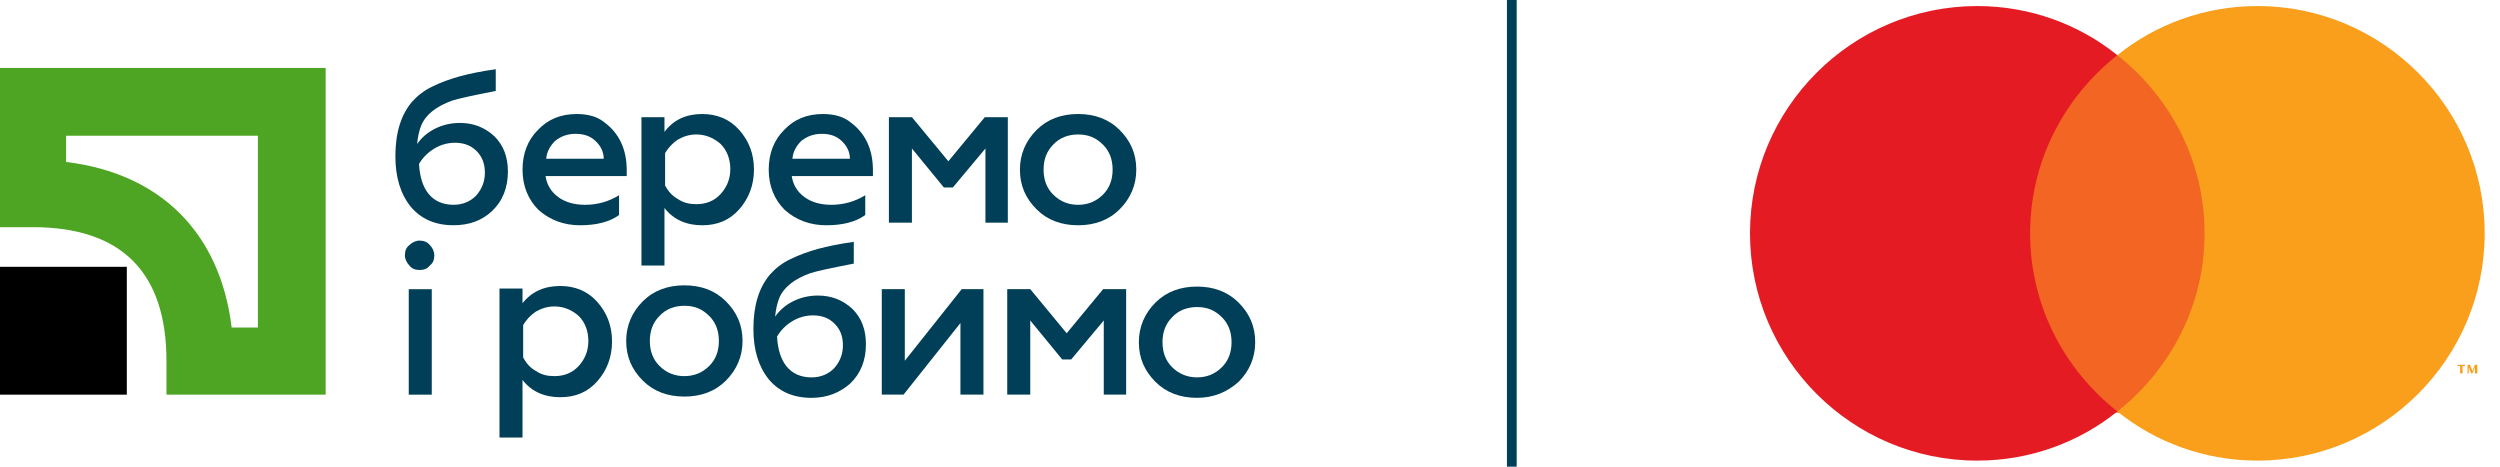 <svg width="150" height="28" viewBox="0 0 150 28" fill="none" xmlns="http://www.w3.org/2000/svg">
<g clip-path="url(#clip0_1833_5524)">
<path d="M133.011 3.311H121.07V24.762H133.011V3.311Z" fill="#F26522"/>
<path d="M121.807 14C121.807 9.651 123.871 5.817 127.041 3.311C124.755 1.468 121.807 0.363 118.637 0.363C111.118 0.363 105 6.481 105 14C105 21.518 111.118 27.637 118.637 27.637C121.807 27.637 124.755 26.531 127.041 24.688C123.871 22.182 121.807 18.349 121.807 14Z" fill="#E51B24"/>
<path d="M147.755 22.403V21.961H147.902V21.887H147.46V21.961H147.607V22.403H147.755ZM148.639 22.403V21.887H148.492L148.345 22.256L148.197 21.887H148.05V22.403H148.123V22.034L148.271 22.403H148.345L148.492 22.034V22.403H148.639Z" fill="#F99F1C"/>
<path d="M149.081 13.999C149.081 21.518 142.963 27.637 135.444 27.637C132.274 27.637 129.326 26.531 127.041 24.688C130.21 22.182 132.274 18.349 132.274 13.999C132.274 9.65 130.21 5.817 127.041 3.311C129.326 1.468 132.274 0.362 135.444 0.362C142.963 0.362 149.081 6.481 149.081 13.999Z" fill="#F99F1C"/>
<path d="M91 0H90.416V28H91V0Z" fill="#003F57"/>
<path d="M15.473 8.144V19.652H13.9C13.21 13.975 9.642 10.407 3.965 9.717V8.144H15.473ZM-0.063 4.078V13.63H1.97C7.302 13.63 9.987 16.353 9.987 21.647V23.68H19.539V4.078H-0.063Z" fill="#4EA524"/>
<path d="M7.609 16.008H-0.063V23.68H7.609V16.008Z" fill="black"/>
<path d="M27.213 13.514C26.101 13.514 25.257 13.13 24.643 12.402C24.029 11.634 23.723 10.637 23.723 9.371C23.723 7.952 24.068 6.878 24.72 6.11C25.027 5.765 25.449 5.42 25.948 5.19C26.485 4.921 27.06 4.729 27.597 4.576C28.172 4.423 28.901 4.269 29.745 4.154V5.458C28.364 5.727 27.482 5.919 27.137 6.034C26.178 6.379 25.526 6.878 25.257 7.568C25.142 7.875 25.065 8.22 25.027 8.642C25.295 8.259 25.641 7.952 26.101 7.722C26.561 7.491 27.06 7.376 27.597 7.376C28.403 7.376 29.093 7.645 29.669 8.182C30.206 8.719 30.474 9.409 30.474 10.292C30.474 11.251 30.167 12.056 29.515 12.67C28.901 13.245 28.134 13.514 27.213 13.514ZM27.213 12.287C27.75 12.287 28.211 12.095 28.556 11.749C28.901 11.366 29.093 10.905 29.093 10.368C29.093 9.831 28.94 9.409 28.594 9.064C28.249 8.719 27.827 8.565 27.29 8.565C26.868 8.565 26.446 8.681 26.063 8.911C25.679 9.141 25.372 9.448 25.142 9.831C25.18 10.599 25.372 11.212 25.717 11.634C26.063 12.056 26.561 12.287 27.213 12.287Z" fill="#003F57"/>
<path d="M31.352 10.178C31.352 9.219 31.658 8.414 32.272 7.8C32.886 7.148 33.653 6.841 34.612 6.841C35.264 6.841 35.84 6.994 36.262 7.34C37.144 7.992 37.604 8.951 37.604 10.216V10.562H32.733C32.809 11.099 33.078 11.521 33.5 11.828C33.922 12.135 34.459 12.288 35.111 12.288C35.84 12.288 36.53 12.096 37.144 11.713V12.902C36.569 13.324 35.763 13.516 34.804 13.516C33.845 13.516 33.001 13.209 32.311 12.595C31.697 11.981 31.352 11.175 31.352 10.178ZM32.771 9.526H36.223C36.223 9.142 36.07 8.797 35.763 8.49C35.456 8.183 35.072 8.03 34.535 8.03C34.037 8.03 33.653 8.183 33.308 8.452C33.001 8.759 32.809 9.104 32.771 9.526Z" fill="#003F57"/>
<path d="M42.131 6.841C43.013 6.841 43.78 7.148 44.356 7.8C44.931 8.452 45.238 9.219 45.238 10.178C45.238 11.099 44.931 11.904 44.356 12.557C43.78 13.209 43.051 13.516 42.131 13.516C41.172 13.516 40.405 13.17 39.868 12.48V15.932H38.487V7.033H39.868V7.915C40.405 7.186 41.172 6.841 42.131 6.841ZM41.786 8.068C41.364 8.068 41.018 8.183 40.673 8.375C40.328 8.605 40.098 8.874 39.906 9.181V11.137C40.098 11.482 40.328 11.751 40.673 11.943C41.018 12.173 41.364 12.25 41.786 12.25C42.361 12.25 42.86 12.058 43.243 11.636C43.627 11.214 43.819 10.715 43.819 10.14C43.819 9.564 43.627 9.027 43.243 8.644C42.86 8.299 42.361 8.068 41.786 8.068Z" fill="#003F57"/>
<path d="M46.123 10.178C46.123 9.219 46.431 8.414 47.044 7.8C47.658 7.148 48.425 6.841 49.384 6.841C50.036 6.841 50.612 6.994 51.034 7.34C51.916 7.992 52.376 8.951 52.376 10.216V10.562H47.505C47.581 11.099 47.85 11.521 48.272 11.828C48.694 12.135 49.231 12.288 49.883 12.288C50.612 12.288 51.302 12.096 51.916 11.713V12.902C51.34 13.324 50.535 13.516 49.576 13.516C48.617 13.516 47.773 13.209 47.083 12.595C46.469 11.981 46.123 11.175 46.123 10.178ZM47.543 9.526H50.995C50.995 9.142 50.842 8.797 50.535 8.49C50.228 8.183 49.844 8.03 49.307 8.03C48.809 8.03 48.425 8.183 48.08 8.452C47.773 8.759 47.581 9.104 47.543 9.526Z" fill="#003F57"/>
<path d="M54.677 13.359H53.334V7.03H54.715L56.901 9.676L59.088 7.03H60.469V13.359H59.126V8.909L57.17 11.249H56.633L54.715 8.909V13.359H54.677Z" fill="#003F57"/>
<path d="M64.686 13.516C63.689 13.516 62.845 13.209 62.193 12.557C61.541 11.904 61.195 11.137 61.195 10.178C61.195 9.258 61.541 8.452 62.193 7.8C62.845 7.148 63.689 6.841 64.686 6.841C65.683 6.841 66.527 7.148 67.18 7.8C67.832 8.452 68.177 9.219 68.177 10.178C68.177 11.099 67.832 11.904 67.18 12.557C66.527 13.209 65.683 13.516 64.686 13.516ZM64.686 12.288C65.261 12.288 65.76 12.096 66.182 11.674C66.566 11.291 66.757 10.792 66.757 10.178C66.757 9.564 66.566 9.066 66.182 8.682C65.76 8.26 65.3 8.068 64.686 8.068C64.111 8.068 63.574 8.26 63.19 8.682C62.806 9.066 62.615 9.564 62.615 10.178C62.615 10.792 62.806 11.291 63.19 11.674C63.612 12.096 64.111 12.288 64.686 12.288Z" fill="#003F57"/>
<path d="M25.177 16.199C24.909 16.199 24.717 16.123 24.564 15.931C24.41 15.777 24.295 15.547 24.295 15.317C24.295 15.049 24.372 14.857 24.564 14.703C24.717 14.55 24.947 14.435 25.177 14.435C25.407 14.435 25.637 14.512 25.791 14.703C25.944 14.857 26.059 15.087 26.059 15.317C26.059 15.586 25.983 15.777 25.791 15.931C25.637 16.123 25.446 16.199 25.177 16.199ZM25.906 23.68H24.525V17.35H25.906V23.68Z" fill="#003F57"/>
<path d="M33.614 17.159C34.497 17.159 35.264 17.466 35.839 18.118C36.415 18.77 36.722 19.537 36.722 20.496C36.722 21.417 36.415 22.222 35.839 22.874C35.264 23.526 34.535 23.833 33.614 23.833C32.655 23.833 31.888 23.488 31.351 22.798V26.25H29.97V17.312H31.351V18.195C31.888 17.504 32.655 17.159 33.614 17.159ZM33.269 18.386C32.847 18.386 32.502 18.501 32.157 18.693C31.811 18.923 31.581 19.192 31.39 19.499V21.455C31.581 21.8 31.811 22.069 32.157 22.261C32.502 22.491 32.847 22.567 33.269 22.567C33.845 22.567 34.343 22.376 34.727 21.954C35.11 21.532 35.302 21.033 35.302 20.458C35.302 19.882 35.11 19.345 34.727 18.962C34.343 18.616 33.845 18.386 33.269 18.386Z" fill="#003F57"/>
<path d="M41.062 23.794C40.064 23.794 39.221 23.488 38.568 22.835C37.916 22.183 37.571 21.416 37.571 20.457C37.571 19.536 37.916 18.731 38.568 18.079C39.221 17.427 40.064 17.12 41.062 17.12C42.059 17.12 42.903 17.427 43.555 18.079C44.207 18.731 44.553 19.498 44.553 20.457C44.553 21.378 44.207 22.183 43.555 22.835C42.903 23.488 42.059 23.794 41.062 23.794ZM41.062 22.567C41.637 22.567 42.136 22.375 42.558 21.953C42.941 21.57 43.133 21.071 43.133 20.457C43.133 19.843 42.941 19.345 42.558 18.961C42.136 18.539 41.676 18.347 41.062 18.347C40.486 18.347 39.949 18.539 39.566 18.961C39.182 19.345 38.99 19.843 38.99 20.457C38.99 21.071 39.182 21.57 39.566 21.953C39.988 22.375 40.486 22.567 41.062 22.567Z" fill="#003F57"/>
<path d="M48.695 23.871C47.582 23.871 46.739 23.488 46.125 22.759C45.511 21.991 45.204 20.994 45.204 19.728C45.204 18.309 45.549 17.235 46.202 16.468C46.508 16.122 46.93 15.777 47.429 15.547C47.966 15.278 48.541 15.087 49.078 14.933C49.654 14.78 50.383 14.626 51.227 14.511V15.816C49.846 16.084 48.963 16.276 48.618 16.391C47.659 16.736 47.007 17.235 46.739 17.925C46.623 18.232 46.547 18.578 46.508 18.999C46.777 18.616 47.122 18.309 47.582 18.079C48.043 17.849 48.541 17.733 49.078 17.733C49.884 17.733 50.575 18.002 51.15 18.539C51.687 19.076 51.956 19.767 51.956 20.649C51.956 21.608 51.649 22.413 50.996 23.027C50.383 23.564 49.616 23.871 48.695 23.871ZM48.695 22.644C49.232 22.644 49.692 22.452 50.038 22.107C50.383 21.723 50.575 21.263 50.575 20.726C50.575 20.189 50.421 19.767 50.076 19.421C49.731 19.076 49.309 18.923 48.772 18.923C48.35 18.923 47.928 19.038 47.544 19.268C47.16 19.498 46.854 19.805 46.623 20.189C46.662 20.956 46.854 21.57 47.199 21.991C47.544 22.413 48.043 22.644 48.695 22.644Z" fill="#003F57"/>
<path d="M54.212 23.678H52.907V17.349H54.288V21.645L57.703 17.349H59.007V23.678H57.626V19.382L54.212 23.678Z" fill="#003F57"/>
<path d="M61.776 23.678H60.434V17.349H61.815L64.001 19.995L66.188 17.349H67.569V23.678H66.226V19.228L64.27 21.568H63.733L61.815 19.228V23.678H61.776Z" fill="#003F57"/>
<path d="M71.821 23.87C70.824 23.87 69.98 23.563 69.328 22.911C68.676 22.259 68.331 21.492 68.331 20.533C68.331 19.612 68.676 18.806 69.328 18.154C69.98 17.502 70.824 17.195 71.821 17.195C72.819 17.195 73.663 17.502 74.315 18.154C74.967 18.806 75.312 19.574 75.312 20.533C75.312 21.453 74.967 22.259 74.315 22.911C73.624 23.525 72.819 23.87 71.821 23.87ZM71.821 22.642C72.397 22.642 72.895 22.451 73.317 22.029C73.701 21.645 73.893 21.146 73.893 20.533C73.893 19.919 73.701 19.42 73.317 19.037C72.895 18.615 72.435 18.423 71.821 18.423C71.246 18.423 70.709 18.615 70.325 19.037C69.942 19.42 69.75 19.919 69.75 20.533C69.75 21.146 69.942 21.645 70.325 22.029C70.709 22.412 71.208 22.642 71.821 22.642Z" fill="#003F57"/>
</g>
<defs>
<clipPath id="clip0_1833_5524">
<rect width="149.333" height="28" fill="white"/>
</clipPath>
</defs>
</svg>
